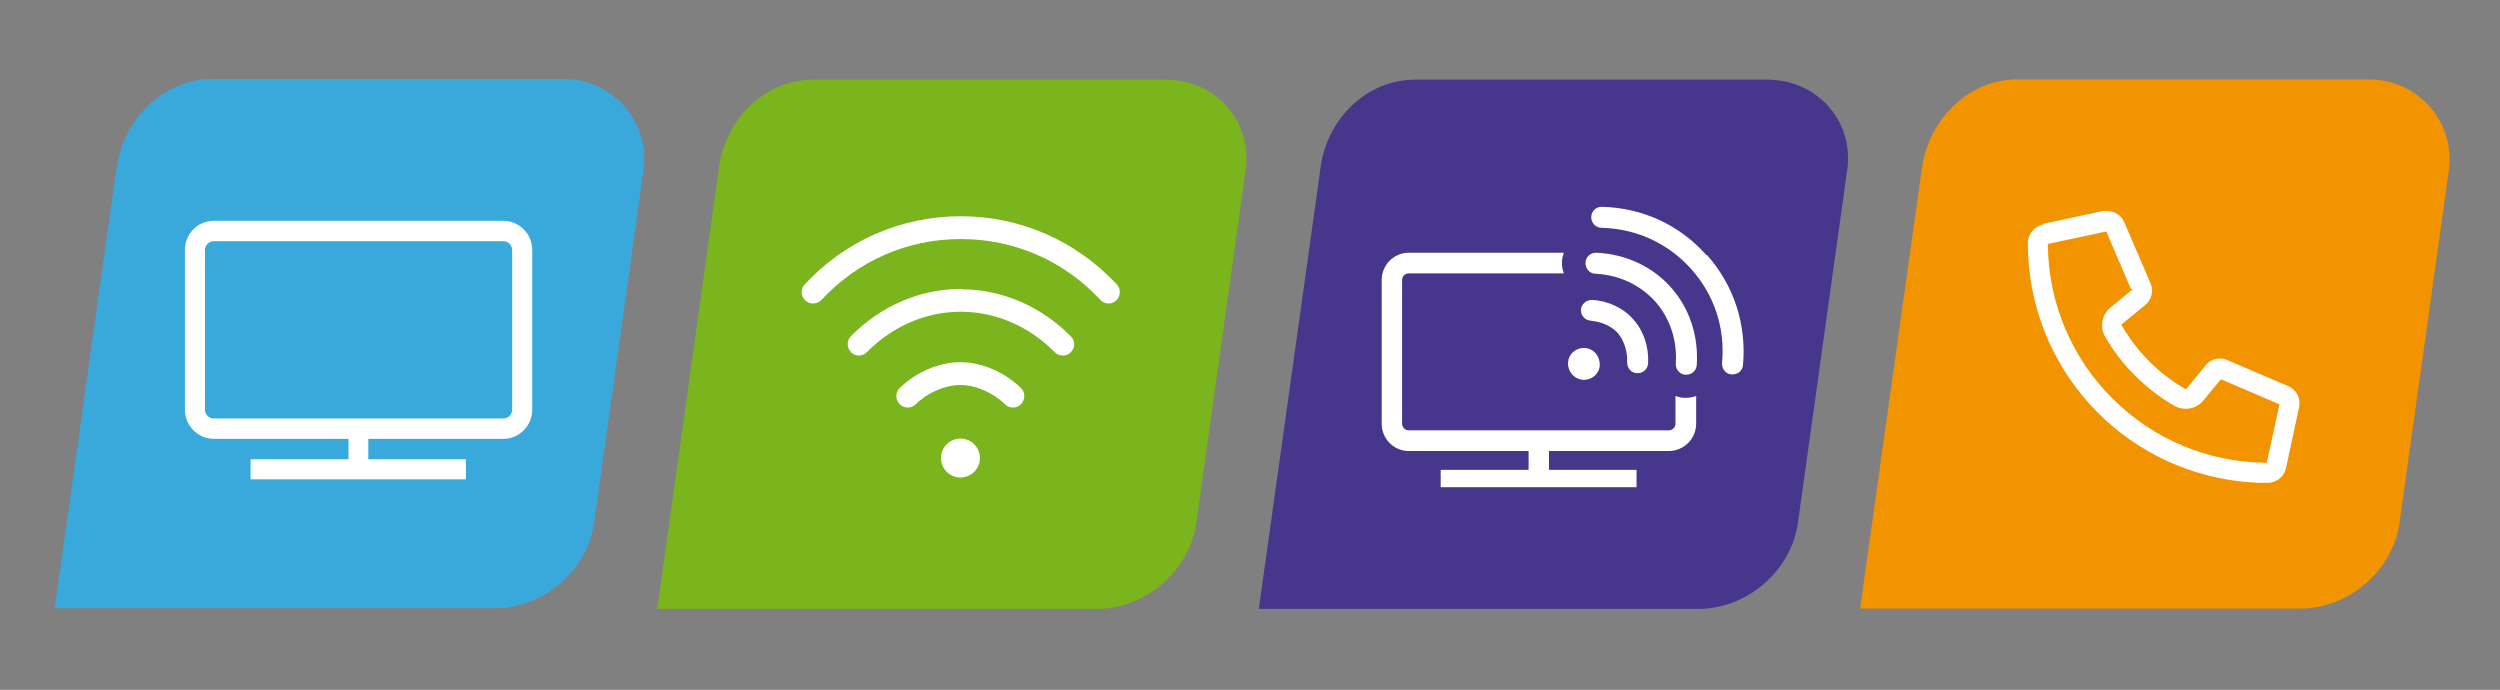 <?xml version="1.0" encoding="UTF-8"?>
<svg id="Ebene_1" xmlns="http://www.w3.org/2000/svg" version="1.1" viewBox="0 0 822 226.8">
  <rect x="0" y="0" width="822" height="226.8" fill="#808080" stroke="none"/>
  <!-- Generator: Adobe Illustrator 29.1.0, SVG Export Plug-In . SVG Version: 2.1.0 Build 142)  -->
  <defs>
    <style>
      .st0 {
        fill: #7ab51d;
      }

      .st1, .st2 {
        fill: #fff;
      }

      .st2 {
        stroke: #f29400;
        stroke-miterlimit: 10;
        stroke-width: .5px;
      }

      .st3 {
        fill: #39a9dc;
      }

      .st4 {
        fill: #46378c;
      }

      .st5 {
        fill: #f29400;
      }
    </style>
  </defs>
  <path class="st3" d="M38.3,55.4c2.1-16,15.3-29.4,31.3-29.4h115.8c16,0,28.2,13.8,26.2,29.8l-16.2,115.7c-2.1,16-16.7,28.5-32.7,28.5H18L38.3,55.4Z"/>
  <path class="st0" d="M236.4,55.1c2.1-16,15.2-29,31.2-28.9h115.8c16,0,28.3,13.3,26.2,29.4l-16.2,116c-2.1,16-16.7,28.6-32.7,28.6h-144.6l20.3-145h0Z"/>
  <g id="Auswahl_x5F_komplett">
    <g id="Icon_Internet">
      <path class="st4" d="M434.2,55.1c2.1-16,15.2-29,31.2-28.9h115.8c16,0,28.3,13.3,26.2,29.4l-16.2,116c-2.1,16-16.7,28.6-32.7,28.6h-144.6l20.3-145h0Z"/>
    </g>
  </g>
  <path class="st5" d="M611.6,200.1h144.7c16,0,30.6-12.5,32.7-28.5l16.2-115.7c2.1-16-10.2-29.7-26.2-29.8h-115.8c-16,0-29.2,13.4-31.3,29.3l-20.3,144.7h0Z"/>
  <path id="TV" class="st1" d="M165.5,72.6h-95.2c-5.3,0-9.5,4.3-9.5,9.6v52.5c0,5.3,4.3,9.6,9.5,9.6h44.3v6.7h-32.2v6.6h70.8v-6.6h-32.1v-6.7h44.4c5.2,0,9.5-4.3,9.5-9.6v-52.5c0-5.3-4.3-9.6-9.5-9.6h0ZM168.4,134.7c0,1.6-1.3,2.9-2.9,2.9h-95.2c-1.6,0-2.9-1.3-2.9-2.9v-52.5c0-1.6,1.3-2.9,2.9-2.9h95.2c1.6,0,2.9,1.3,2.9,2.9v52.5Z"/>
  <g id="Internet">
    <circle class="st1" cx="315.8" cy="150.6" r="6.4"/>
    <path class="st1" d="M316,78.6c17.5,0,33.8,7.1,45.8,20,.7.8,1.7,1.2,2.7,1.2s1.9-.4,2.5-1c1.5-1.4,1.6-3.8.2-5.3-13.5-14.4-31.7-22.4-51.3-22.4s-37.9,8-51.3,22.4c-.7.7-1,1.7-1,2.7s.5,1.9,1.2,2.6c1.5,1.4,3.9,1.3,5.3-.2,12-12.9,28.3-20,45.8-20h0Z"/>
    <path class="st1" d="M316,95c-13.4,0-26.3,5.5-36.2,15.5-1.5,1.5-1.4,3.8,0,5.3.7.7,1.6,1.1,2.6,1.1h0c1,0,1.9-.4,2.6-1.1,8.5-8.6,19.5-13.3,30.9-13.3s22.4,4.7,30.9,13.3c.7.7,1.6,1.1,2.7,1.1s1.9-.4,2.6-1.1,1.1-1.6,1.1-2.6-.4-1.9-1.1-2.6c-9.9-10-22.8-15.5-36.2-15.5h.1Z"/>
    <path class="st1" d="M333.1,134h0c1,0,1.9-.4,2.6-1.1.7-.7,1.1-1.7,1.1-2.7s-.4-1.9-1.1-2.6c-5.3-5.2-12.9-8.5-19.8-8.5h-.3c-6.9,0-14.5,3.3-19.8,8.5-.7.7-1.1,1.6-1.1,2.6s.4,1.9,1.1,2.7c.7.7,1.7,1.1,2.7,1.1s1.9-.4,2.6-1.1c3.9-3.8,9.6-6.3,14.5-6.3h.3c4.9,0,10.6,2.5,14.5,6.3.7.7,1.6,1.1,2.6,1.1h0Z"/>
  </g>
  <g>
    <path class="st1" d="M520.8,124.9c1.3,0,2.5-.5,3.5-1.3,1-.9,1.7-2.2,1.7-3.6s-.4-2.7-1.3-3.8c-1-1.1-2.4-1.8-3.9-1.8s-2.5.5-3.5,1.3c-2.2,1.9-2.3,5.2-.4,7.4,1,1.1,2.4,1.8,3.9,1.8Z"/>
    <path class="st1" d="M561.1,83.9c-8.9-10-21.1-15.6-34.5-15.9h0c-1.9,0-3.4,1.5-3.4,3.4s1.5,3.5,3.4,3.5c11.5.3,21.9,5.1,29.5,13.6s11.2,19.5,10.1,30.9c0,.9.2,1.9.9,2.6.6.7,1.4,1.1,2.3,1.1h.3c1.8,0,3.3-1.3,3.4-3.1,1.2-13.3-3-26.2-11.8-36.1h-.2Z"/>
    <path class="st1" d="M524.9,83.1h-.2c-1.8,0-3.3,1.4-3.4,3.3,0,.9.3,1.8.9,2.5.6.7,1.5,1.1,2.4,1.1,7.8.4,14.7,3.7,19.6,9.1,4.9,5.5,7.3,12.8,6.8,20.5,0,.9.2,1.8.9,2.5.6.7,1.4,1.1,2.4,1.1h.2c1.8,0,3.3-1.4,3.4-3.2.6-9.6-2.4-18.7-8.5-25.5-6.1-6.9-14.8-10.9-24.4-11.4h-.1Z"/>
    <path class="st1" d="M523.1,105.5c3.4.2,6.9,1.8,8.9,4.1h0c2,2.4,3.2,6.1,3,9.5,0,.9.3,1.8.9,2.5.6.7,1.5,1.1,2.4,1.1h.2c1.8,0,3.3-1.4,3.4-3.3.3-5.2-1.5-10.7-4.8-14.3h0c-3.2-3.8-8.4-6.2-13.6-6.5-1.9,0-3.5,1.3-3.7,3.2,0,.9.2,1.8.9,2.5.6.7,1.4,1.1,2.4,1.1h0Z"/>
    <path class="st1" d="M553.7,130.8c-1,0-1.9-.3-2.8-.6v9.1c0,1.2-1,2.2-2.2,2.2h-85.5c-1.2,0-2.2-1-2.2-2.2v-47.2c0-1.2.9-2.1,2-2.2h51.2c-.5-1.3-.7-2.6-.6-4,0-1,.3-1.9.6-2.8h-51c-4.9,0-8.9,4-8.9,9v47.2c0,5,4,9,8.9,9h39.4v6.2h-28.9v5.7h64.4v-5.7h-28.8v-6.2h39.4c4.9,0,9-4,9-9v-9.1c-1.1.4-2.2.6-3.4.6s-.4,0-.6,0h0Z"/>
  </g>
  <path id="Telefon" class="st2" d="M671.6,73.6c-2.9.6-5.1,3.3-5.1,6.3,0,40.6,30.4,74.4,70.7,78.7,2,.2,3.6.3,5.2.4h3.2c3,0,5.7-2.1,6.3-5.1l4.3-20c.6-3-.9-6-3.8-7.2l-20.6-8.8c-2.5-.7-5.2,0-6.8,2.1l-6.3,7.7-.5-.3c-8.3-4.8-15.2-11.8-20.1-20.1l-.3-.5,7.7-6.3c2.2-1.8,3-4.9,1.8-7.5l-8.6-20c-1-2.4-3.4-3.9-5.9-3.9s-.9,0-1.3,0l-20,4.3h0ZM700.6,95.3l-6.8,5.6c-3,2.4-3.8,6.7-1.8,10,5.4,9.4,13.3,17.2,22.7,22.7,3.3,1.9,7.6,1.2,10-1.8l5.6-6.8,18.9,8.1-4.1,18.8h-.6c-18.8-.3-36.5-7.8-49.8-21.1s-20.8-31-21.1-49.8v-.6l18.8-4,8.1,18.9h0Z"/>
</svg>